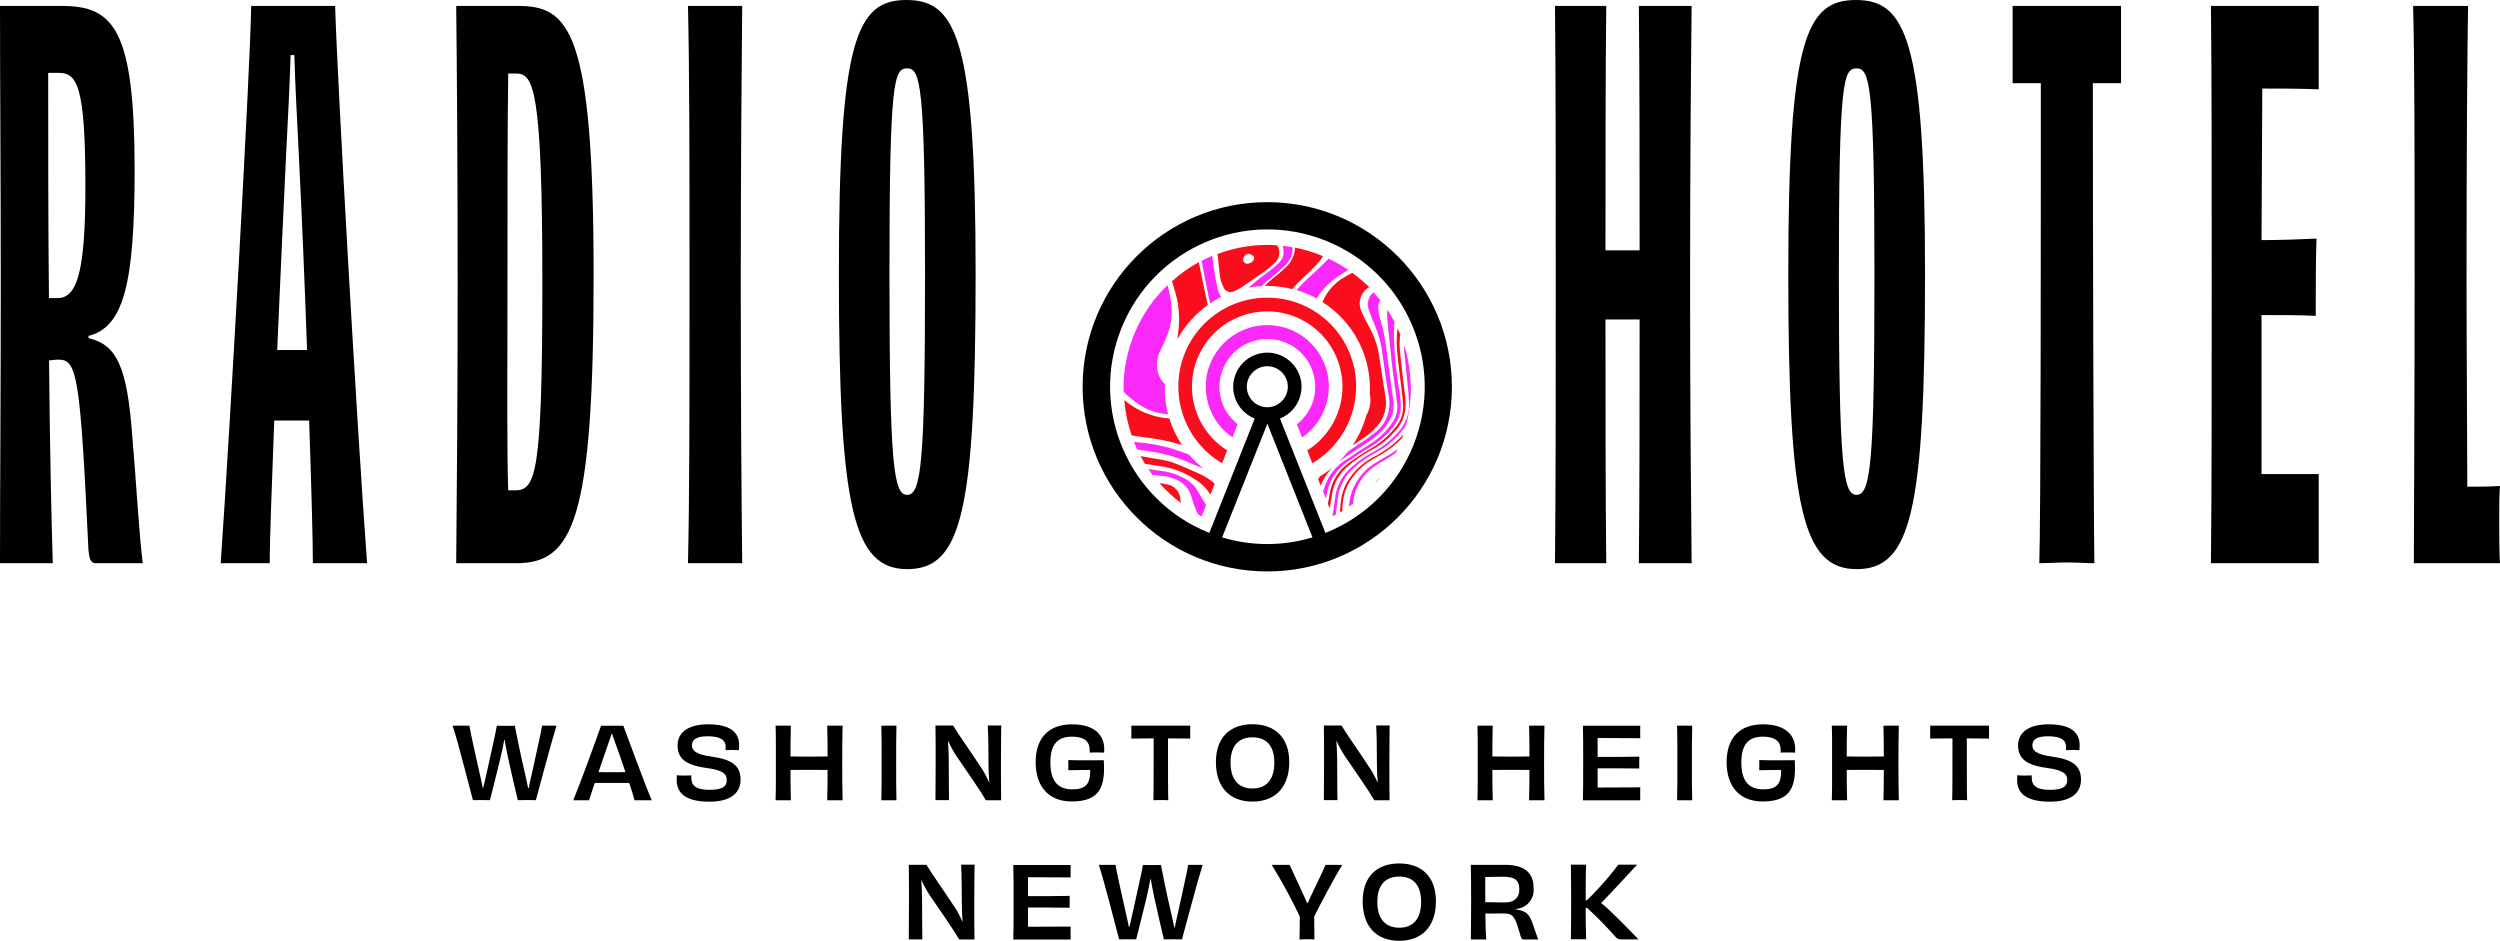 <?xml version="1.0" encoding="UTF-8"?><svg id="Layer_1" xmlns="http://www.w3.org/2000/svg" xmlns:xlink="http://www.w3.org/1999/xlink" viewBox="0 0 261.45 98.39"><defs><style>.cls-1{fill:none;}.cls-2{clip-path:url(#clippath);}.cls-3{fill:#fa29fa;}.cls-4{fill:#fa0d1c;}</style><clipPath id="clippath"><rect class="cls-1" width="261.45" height="59.75"/></clipPath></defs><g id="Group_867" transform="translate(0.593)"><g id="Group_847" transform="translate(-0.593)"><path id="Path_313" d="M58.2,75.89c-.53,1.68-1.79,6.44-2.16,7.79-.21-.01-.51-.01-.85-.01-.46,0-.85,0-1.04,.01-.19-.77-.65-2.77-1.01-4.4-.15-.65-.27-1.34-.36-1.89h-.05c-.1,.56-.24,1.28-.4,1.91-.38,1.6-.88,3.52-1.09,4.38-.23-.01-.59-.01-.9-.01-.44,0-.71,0-.88,.01-.42-1.5-1.55-6.1-2.13-7.79h1.76c.09,.64,.66,3.17,1.05,4.9,.16,.67,.27,1.2,.35,1.6h.05c.09-.42,.22-.96,.37-1.62,.35-1.65,.91-4,1.05-4.87,.25,.01,.72,.01,1,.01s.63,0,.88-.01c.16,.84,.62,3.14,1.04,4.9,.17,.68,.27,1.23,.35,1.63h.06c.08-.41,.19-.93,.35-1.61,.36-1.7,.93-4.11,1.05-4.93h1.5Z"/><path id="Path_314" d="M65.41,80.75c-.29-.85-.59-1.75-.85-2.47-.28-.73-.45-1.24-.57-1.6-.12,.37-.29,.87-.57,1.65-.25,.72-.54,1.59-.83,2.42,.49,.01,1.02,.01,1.39,.01,.4,0,.93,0,1.43-.01m.95,2.94c-.07-.3-.28-.98-.56-1.81h-3.6c-.27,.8-.49,1.46-.59,1.81h-1.66c.76-1.82,2.52-6.68,2.91-7.79h2.33c.43,1.14,2.15,5.87,2.97,7.79h-1.79Z"/><path id="Path_315" d="M76,81.57c0-.63-.39-1.03-2.13-1.26-2.3-.31-3.01-1.08-3.01-2.37s1.05-2.19,3.18-2.19c2.35,0,3.26,.84,3.26,2.2,0,.18-.01,.31-.02,.5-.17-.01-.43-.02-.68-.02s-.55,.01-.72,.02c.01-.11,.01-.25,.01-.33,0-.68-.46-1.12-1.89-1.12-1.15,0-1.63,.33-1.63,.93,0,.51,.26,.95,2.08,1.2,2.19,.31,3,1.01,3,2.4s-1.03,2.31-3.24,2.31c-2.42,0-3.44-.82-3.44-2.27,0-.17,0-.33,.02-.5,.24,.03,.48,.05,.72,.04,.3,0,.57-.01,.79-.02v.22c-.01,.88,.53,1.29,1.9,1.29s1.81-.36,1.81-1.02"/><path id="Path_316" d="M88.12,75.89c-.03,1.04-.04,2.24-.04,3.9s.01,2.77,.04,3.9h-1.61c.03-.84,.04-2.27,.04-3.17-.58-.01-1.28-.01-1.94-.01s-1.35,0-1.94,.01c0,.9,.01,2.33,.04,3.17h-1.6c.04-1.12,.03-2.24,.03-3.9s.01-2.86-.03-3.9h1.6c-.03,.79-.04,2.27-.04,3.22,.59,.01,1.29,.02,1.94,.02s1.36-.01,1.94-.02c0-.96-.01-2.44-.04-3.22h1.61Z"/><path id="Path_317" d="M92.17,83.69c.03-1.12,.03-2.24,.03-3.9s0-2.79-.03-3.9h1.58c-.03,1.1-.03,2.22-.03,3.89s0,2.77,.03,3.91h-1.58Z"/><path id="Path_318" d="M104.71,75.89c-.01,.86-.03,2.23-.03,3.89s0,2.88,.02,3.91h-1.6c-.43-.78-1.92-2.95-3.11-4.67-.32-.5-.6-1.01-.84-1.55h-.01c.04,.67,.07,1.3,.08,1.89,.01,2.21,.01,3.72,.03,4.32h-1.42c.01-1.02,.02-2.23,.02-3.9s0-2.94-.02-3.9h1.85c.33,.6,1.93,2.87,3.02,4.54,.29,.45,.53,.92,.74,1.41h.02c-.05-.62-.08-1.22-.08-1.77,0-1.6-.03-3.45-.08-4.19h1.41Z"/><path id="Path_319" d="M112.09,83.82c-2.45,0-3.78-1.59-3.78-4.11s1.34-3.96,3.81-3.96,3.36,1.25,3.36,2.56c0,.14,0,.26-.01,.4-.18-.01-.45-.02-.73-.02-.31,0-.59,0-.78,.02v-.26c.01-.92-.6-1.41-1.85-1.41-1.43,0-2.26,.72-2.26,2.69s.79,2.82,2.3,2.82c1.39,0,1.89-.56,1.86-2.03-.71,.01-1.7,.01-2.29,.03,.01-.1,.01-.31,.01-.42,0-.26,0-.47-.01-.64,.63,.02,1.27,.02,1.73,.02,.53,0,1.28,.01,1.98-.01,.19,2.77-.4,4.32-3.36,4.32"/><path id="Path_320" d="M124.47,75.89v1.35c-.81-.01-1.62-.02-2.32-.02,0,2.91,0,5.82,.03,6.47-.22-.02-.55-.02-.79-.02-.22,0-.54,0-.77,.02,.03-.64,.03-3.55,.03-6.47-.7,0-1.51,.01-2.33,.02v-1.35h6.14Z"/><path id="Path_321" d="M133.27,79.76c0-1.77-.84-2.65-2.28-2.65s-2.3,.86-2.3,2.65,.85,2.7,2.3,2.7,2.28-.93,2.28-2.7m-2.29,4.07c-2.36,0-3.82-1.48-3.82-4.13s1.55-3.96,3.82-3.96,3.85,1.31,3.85,3.96-1.49,4.13-3.85,4.13"/><path id="Path_322" d="M145.33,75.89c-.01,.86-.03,2.23-.03,3.89s0,2.88,.02,3.91h-1.6c-.43-.78-1.92-2.95-3.11-4.67-.32-.5-.6-1.01-.84-1.55h-.01c.04,.67,.07,1.3,.08,1.89,.01,2.21,.01,3.72,.03,4.32h-1.42c.01-1.02,.02-2.23,.02-3.9s0-2.94-.02-3.9h1.85c.33,.6,1.93,2.87,3.02,4.54,.29,.45,.53,.92,.74,1.41h.02c-.05-.62-.08-1.22-.08-1.77,0-1.6-.03-3.45-.08-4.19h1.41Z"/><path id="Path_323" d="M161.52,75.89c-.03,1.04-.04,2.24-.04,3.9s.01,2.77,.04,3.9h-1.61c.03-.84,.04-2.27,.04-3.17-.58-.01-1.28-.01-1.94-.01s-1.35,0-1.94,.01c0,.9,.01,2.33,.04,3.17h-1.6c.04-1.12,.03-2.24,.03-3.9s.01-2.86-.03-3.9h1.6c-.03,.79-.04,2.27-.04,3.22,.59,.01,1.29,.02,1.94,.02s1.36-.01,1.94-.02c0-.96-.01-2.44-.04-3.22h1.61Z"/><path id="Path_324" d="M171.54,75.89c-.01,.14-.01,.42-.01,.61,0,.22,0,.54,.01,.7-1.55-.01-3.22-.02-4.46-.02v1.98c1.5,0,3.12,0,4.36-.03-.01,.28-.01,.96-.01,1.24-1.23-.02-2.88-.02-4.35-.02v2.01c1.24,0,2.96-.01,4.46-.02-.01,.17-.01,.48-.01,.72,0,.19,0,.48,.01,.64h-6c.03-.99,.03-2.23,.03-3.9s0-2.97-.03-3.9h6Z"/><path id="Path_325" d="M175.39,83.69c.03-1.12,.03-2.24,.03-3.9s0-2.79-.03-3.9h1.58c-.03,1.1-.03,2.22-.03,3.89s0,2.77,.03,3.91h-1.58Z"/><path id="Path_326" d="M184.35,83.82c-2.45,0-3.78-1.59-3.78-4.11s1.34-3.96,3.81-3.96,3.36,1.25,3.36,2.56c0,.14,0,.26-.01,.4-.18-.01-.45-.02-.73-.02-.31,0-.59,0-.78,.02v-.26c.01-.92-.6-1.41-1.85-1.41-1.43,0-2.26,.72-2.26,2.69s.79,2.82,2.3,2.82c1.39,0,1.89-.56,1.86-2.03-.71,.01-1.7,.01-2.29,.03,.01-.1,.01-.31,.01-.42,0-.26,0-.47-.01-.64,.63,.02,1.27,.02,1.73,.02,.53,0,1.28,.01,1.98-.01,.19,2.77-.4,4.32-3.36,4.32"/><path id="Path_327" d="M198.58,75.89c-.03,1.04-.04,2.24-.04,3.9s.01,2.77,.04,3.9h-1.61c.03-.84,.04-2.27,.04-3.17-.58-.01-1.28-.01-1.94-.01s-1.35,0-1.94,.01c0,.9,.01,2.33,.04,3.17h-1.6c.04-1.12,.03-2.24,.03-3.9s.01-2.86-.03-3.9h1.6c-.03,.79-.04,2.27-.04,3.22,.59,.01,1.29,.02,1.94,.02s1.36-.01,1.94-.02c0-.96-.01-2.44-.04-3.22h1.61Z"/><path id="Path_328" d="M208.01,75.89v1.35c-.81-.01-1.62-.02-2.32-.02,0,2.91,0,5.82,.03,6.47-.22-.02-.55-.02-.79-.02-.22,0-.54,0-.77,.02,.03-.64,.03-3.55,.03-6.47-.7,0-1.51,.01-2.33,.02v-1.35h6.14Z"/><path id="Path_329" d="M216.19,81.57c0-.63-.4-1.03-2.13-1.26-2.3-.31-3.01-1.08-3.01-2.37s1.05-2.19,3.18-2.19c2.35,0,3.26,.84,3.26,2.2,0,.18-.01,.31-.02,.5-.17-.01-.43-.02-.69-.02s-.55,.01-.72,.02c.01-.11,.01-.25,.01-.33,0-.68-.46-1.12-1.89-1.12-1.15,0-1.63,.33-1.63,.93,0,.51,.26,.95,2.08,1.2,2.19,.31,3,1.01,3,2.4s-1.03,2.31-3.24,2.31c-2.42,0-3.44-.82-3.44-2.27,0-.17,0-.33,.02-.5,.24,.03,.48,.05,.72,.04,.3,0,.57-.01,.79-.02v.22c-.01,.88,.53,1.29,1.9,1.29s1.81-.36,1.81-1.02"/><path id="Path_330" d="M101.92,90.45c-.01,.86-.03,2.23-.03,3.89s0,2.88,.02,3.91h-1.6c-.43-.78-1.92-2.95-3.11-4.67-.32-.5-.6-1.01-.84-1.55h-.01c.04,.67,.07,1.3,.08,1.89,.01,2.21,.01,3.72,.03,4.32h-1.42c.01-1.02,.02-2.23,.02-3.9s0-2.94-.02-3.9h1.85c.33,.6,1.93,2.87,3.02,4.54,.29,.45,.53,.92,.74,1.41h.02c-.05-.62-.08-1.22-.08-1.77,0-1.6-.03-3.45-.08-4.19h1.41Z"/><path id="Path_331" d="M111.97,90.45c-.01,.14-.01,.42-.01,.61,0,.22,0,.54,.01,.7-1.55-.01-3.22-.02-4.46-.02v1.98c1.5,0,3.12,0,4.36-.03-.01,.28-.01,.96-.01,1.24-1.23-.02-2.88-.02-4.35-.02v2.01c1.24,0,2.96-.01,4.46-.02-.01,.17-.01,.48-.01,.72,0,.19,0,.48,.01,.64h-6c.03-.99,.03-2.23,.03-3.9s0-2.97-.03-3.9h6Z"/><path id="Path_332" d="M125.77,90.45c-.53,1.68-1.79,6.44-2.16,7.79-.21-.01-.51-.01-.85-.01-.46,0-.85,0-1.04,.01-.19-.77-.65-2.77-1.01-4.4-.14-.65-.27-1.34-.36-1.89h-.05c-.1,.56-.24,1.28-.39,1.91-.38,1.6-.88,3.52-1.09,4.38-.23-.01-.59-.01-.9-.01-.44,0-.71,0-.88,.01-.42-1.5-1.55-6.1-2.13-7.79h1.75c.09,.64,.67,3.17,1.05,4.9,.16,.67,.27,1.2,.35,1.6h.05c.09-.42,.22-.96,.37-1.62,.35-1.65,.91-4,1.05-4.87,.25,.01,.72,.01,1,.01s.63,0,.88-.01c.16,.84,.62,3.14,1.04,4.9,.17,.68,.27,1.23,.35,1.63h.06c.08-.41,.19-.93,.35-1.61,.36-1.7,.92-4.11,1.05-4.93h1.5Z"/><path id="Path_333" d="M140.37,90.45c-.76,1.22-2.39,4.28-2.93,5.4,0,1.09,.02,2.06,.02,2.4-.21-.02-.52-.02-.77-.02s-.57,0-.79,.02c.02-.34,.03-1.32,.03-2.41-.88-1.85-1.86-3.65-2.93-5.39h1.87c.19,.46,.85,1.81,1.27,2.75,.22,.46,.41,.9,.55,1.23h.09c.12-.31,.3-.72,.53-1.17,.45-.97,1.15-2.37,1.31-2.81h1.74Z"/><path id="Path_334" d="M148.62,94.32c0-1.77-.84-2.65-2.28-2.65s-2.3,.86-2.3,2.65,.85,2.7,2.3,2.7,2.28-.93,2.28-2.7m-2.29,4.07c-2.36,0-3.82-1.48-3.82-4.13s1.55-3.96,3.82-3.96,3.84,1.31,3.84,3.96-1.49,4.13-3.84,4.13"/><path id="Path_335" d="M157.36,94.38c1.02,0,1.53-.51,1.53-1.34,0-1.04-.52-1.35-1.71-1.35-.36,0-1.3,.01-1.85,.03,0,.89-.01,1.79,0,2.63,.36,.01,1.16,.02,2.04,.03m1.15,.73c1.05,.14,1.4,.43,1.78,1.52,.24,.71,.44,1.3,.57,1.62h-1.47c-.28,0-.31-.09-.5-.78-.47-1.6-.66-1.94-1.62-1.94-.66,0-1.03,.01-1.94,.01,.01,1.1,.04,2.06,.09,2.71h-1.61c.01-1.13,.03-2.23,.03-3.9s-.01-2.77-.03-3.9h3.67c1.83,0,2.89,.77,2.89,2.37,.14,1.1-.64,2.1-1.74,2.23-.04,0-.08,0-.12,.01v.05Z"/><path id="Path_336" d="M171.19,90.45c-.91,.97-2.74,2.97-3.74,3.99,.42,.33,.81,.68,1.18,1.06,1.51,1.45,2.37,2.4,2.72,2.74h-1.78c-.23,.02-.45-.07-.6-.24-.94-1.07-1.94-2.09-2.99-3.05h-.15c0,1.23,.01,2.31,.05,3.28h-1.6c.02-1.14,.03-2.24,.03-3.9s-.01-2.79-.03-3.9h1.6c-.05,1.07-.05,2.3-.05,3.73h.11c.43-.4,.86-.84,1.29-1.32,.71-.77,1.38-1.57,2.01-2.41h1.94Z"/><g id="Group_856"><g class="cls-2"><g id="Group_856-2"><path id="Path_441" class="cls-4" d="M141.83,40.44c0-5.14-4.15-9.31-9.29-9.31-5.14,0-9.31,4.15-9.31,9.29,0,3.3,1.74,6.36,4.58,8.03l.53-1.35c-3.68-2.31-4.79-7.17-2.48-10.85,2.31-3.68,7.17-4.79,10.85-2.48s4.79,7.17,2.48,10.85c-.63,1-1.47,1.85-2.48,2.48l.53,1.35c2.83-1.67,4.58-4.71,4.58-8"/><path id="Path_442" class="cls-3" d="M138.97,40.44c0-3.56-2.88-6.44-6.43-6.44s-6.44,2.88-6.44,6.43c0,2.12,1.04,4.11,2.79,5.31l.54-1.37-.03-.03-.25-.22c-.26-.24-.5-.5-.7-.79l-.08-.11c-.06-.1-.12-.2-.18-.29l-.09-.15c-.05-.1-.1-.19-.14-.29l-.08-.2-.1-.27-.07-.25-.06-.25c-.02-.11-.04-.21-.06-.32l-.03-.2c-.02-.18-.03-.36-.03-.54h0c0-2.76,2.24-5.01,5.01-5.01s5.01,2.24,5.01,5.01h0c0,.18-.01,.36-.03,.54l-.03,.2c-.02,.11-.03,.22-.06,.32l-.07,.25-.07,.25-.1,.27-.08,.2c-.04,.1-.09,.19-.14,.29l-.09,.15c-.06,.1-.12,.2-.18,.3l-.08,.11c-.21,.29-.44,.56-.71,.8l-.24,.21-.04,.03,.54,1.37c1.75-1.2,2.79-3.18,2.79-5.3"/><path id="Path_443" d="M138.61,55.73l-4.75-11.96c1.83-.73,2.73-2.81,2-4.64-.73-1.83-2.81-2.73-4.64-2s-2.73,2.81-2,4.64c.36,.91,1.09,1.64,2,2l-4.75,11.96c-8.44-3.36-12.57-12.92-9.21-21.36,3.36-8.44,12.92-12.57,21.36-9.21s12.57,12.92,9.21,21.36c-1.67,4.21-5,7.54-9.21,9.21m-6.08-13.14c-1.18,0-2.15-.96-2.15-2.14s.96-2.15,2.14-2.15c1.18,0,2.15,.96,2.15,2.14h0c0,1.18-.96,2.14-2.14,2.15m-4.73,13.61l4.73-11.89,4.72,11.89c-3.08,.93-6.37,.93-9.45,0m4.72-35.06c-10.66,0-19.31,8.64-19.31,19.31,0,10.66,8.64,19.31,19.31,19.31,10.66,0,19.31-8.64,19.31-19.31h0c-.01-10.66-8.65-19.3-19.31-19.31"/><path id="Path_444" class="cls-4" d="M143.82,50.54c.17-.19,.33-.38,.48-.57-.2,.16-.36,.35-.48,.57"/><path id="Path_445" class="cls-3" d="M143.97,48.33c-1.42,.81-2.43,2.18-2.78,3.78-.06,.29-.1,.58-.1,.87,.15-.1,.28-.2,.42-.31,.1-1.6,.95-3.05,2.29-3.93,.32-.23,.66-.44,1-.63,.41-.23,.8-.48,1.18-.76,.07-.14,.14-.28,.2-.42-.24,.21-.49,.39-.77,.55-.49,.27-.96,.58-1.44,.86"/><path id="Path_446" class="cls-4" d="M143.71,47.76c-1.18,.61-2.17,1.53-2.85,2.67-.37,.66-.59,1.4-.65,2.16-.03,.33-.06,.66-.08,.99l.25-.15c0-.25,.02-.49,.04-.74,.07-.93,.38-1.83,.9-2.6,.66-.95,1.55-1.72,2.58-2.25,1.02-.53,1.95-1.22,2.75-2.05,.05-.13,.09-.26,.13-.4l-.16,.19c-.84,.89-1.83,1.63-2.91,2.19"/><path id="Path_447" class="cls-3" d="M147.5,39.6c-.03-.28-.05-.57-.08-.85-.11-.88-.29-1.76-.55-2.61,0,.11,0,.22-.02,.33h-.03c.1,1,.21,2,.31,3,.09,.85,.19,1.7,.24,2.55,.06,1.19-.36,2.34-1.18,3.21-.72,.82-1.58,1.5-2.54,2.02-1.01,.52-1.94,1.21-2.73,2.02-.69,.72-1.13,1.65-1.26,2.64-.1,.67-.22,1.34-.3,2.02l.03,.06c.11-.06,.21-.12,.32-.18,.06-.59,.13-1.18,.2-1.77,.17-1.24,.8-2.38,1.76-3.18,.63-.57,1.33-1.05,2.08-1.45,1.05-.54,1.98-1.28,2.74-2.19,.22-.25,.41-.53,.57-.81,.32-1.24,.49-2.51,.49-3.79,0-.35-.03-.68-.05-1.02"/><path id="Path_448" class="cls-4" d="M122.05,50.66c-.26-.06-.53-.11-.8-.14,.67,.76,1.42,1.46,2.23,2.07-.02-.16-.03-.32-.05-.48-.08-.74-.64-1.33-1.38-1.45"/><path id="Path_449" class="cls-4" d="M143.49,47.03c.89-.48,1.69-1.12,2.36-1.89,.57-.59,.95-1.33,1.1-2.14,.07-.63,.06-1.26-.04-1.88-.16-1.47-.36-2.93-.5-4.4-.06-.58-.05-1.17,.03-1.75-.09-.22-.19-.43-.29-.65-.11,.95-.11,1.91,0,2.86,.11,1.11,.27,2.22,.4,3.34,.07,.62,.15,1.25,.19,1.88,.03,.81-.24,1.61-.76,2.23-.77,.98-1.73,1.8-2.83,2.4-.71,.42-1.39,.87-2.05,1.36-1.11,.76-1.86,1.96-2.05,3.29-.05,.34-.11,.67-.18,1l.19,.49c.09-.49,.17-.97,.25-1.46,.15-1.09,.69-2.1,1.52-2.83,.81-.72,1.7-1.34,2.65-1.85"/><path id="Path_450" class="cls-3" d="M125.1,51.08c-.39-.51-.89-.92-1.48-1.18-.72-.36-1.51-.59-2.32-.67-.4-.05-.8-.12-1.21-.18,.14,.21,.29,.41,.44,.62,.3,.04,.59,.07,.89,.09,.53,.03,1.05,.16,1.53,.37,.73,.28,1.3,.86,1.57,1.6,.14,.42,.27,.85,.42,1.27,.1,.27,.22,.53,.35,.79,.13,.07,.25,.14,.38,.21l.47-1.18c-.15-.24-.31-.48-.46-.73-.2-.33-.38-.68-.6-1"/><path id="Path_451" class="cls-3" d="M141.03,48.21c.77-.52,1.54-1.03,2.34-1.51,.83-.49,1.57-1.12,2.18-1.86,.47-.51,.78-1.14,.91-1.82,.06-.6,.04-1.21-.07-1.81-.32-1.86-.52-3.74-.61-5.63-.02-.65,0-1.3,.05-1.94-.22-.42-.47-.84-.73-1.24l-.03,.15c-.01,.42,0,.84,.05,1.25,.07,.79,.17,1.58,.25,2.37,.1,.89,.18,1.79,.29,2.68,.14,1.13,.32,2.25,.46,3.38,.08,.66-.09,1.34-.46,1.89-.62,.95-1.45,1.75-2.42,2.34-.91,.56-1.79,1.16-2.68,1.76-1.1,.75-1.88,1.89-2.18,3.19l.3,.76,.03-.2c.18-1.53,1.03-2.91,2.32-3.76"/><path id="Path_452" class="cls-4" d="M125.58,49.62c-1-.46-2.01-.91-3.04-1.29-.57-.17-1.15-.29-1.73-.36-.51-.09-1.02-.18-1.53-.27,.15,.28,.3,.55,.46,.81h.01c.71,.12,1.42,.2,2.13,.33,1.11,.23,2.16,.67,3.1,1.3,.46,.27,.87,.62,1.21,1.04,.13,.18,.26,.36,.39,.54l.45-1.13c-.1-.09-.2-.18-.3-.26-.36-.28-.74-.52-1.15-.71"/><path id="Path_453" class="cls-3" d="M122.5,47.68c1.15,.38,2.26,.86,3.37,1.33-.55-.44-1.06-.93-1.52-1.47-.57-.21-1.15-.41-1.73-.61-1.24-.36-2.52-.6-3.81-.69l-.23-.03c.11,.27,.22,.53,.34,.8,.35,.05,.7,.1,1.05,.15,.85,.11,1.69,.29,2.52,.53"/><path id="Path_454" class="cls-4" d="M138.03,49.82c-.07,.1-.12,.2-.18,.3l.26,.66c.28-.68,.68-1.3,1.18-1.84-.4,.33-.82,.62-1.26,.89"/><path id="Path_455" class="cls-3" d="M143.17,32.45c.16,.49,.35,.97,.56,1.44,.44,1.02,.73,2.09,.86,3.19,.2,1.45,.38,2.91,.65,4.35,.29,1.48-.3,2.99-1.52,3.88-.75,.63-1.61,1.11-2.41,1.68l-.35,.24c-.29,.37-.61,.73-.95,1.06l.2-.15c.9-.63,1.82-1.23,2.74-1.83,.63-.37,1.2-.84,1.69-1.38,.47-.5,.82-1.11,1.03-1.77,.1-.59,.1-1.19-.03-1.78-.23-1.66-.46-3.32-.67-4.99-.11-.94-.3-1.87-.56-2.78-.17-.48-.27-.99-.28-1.5,0-.25,.09-.49,.23-.69-.23-.29-.47-.57-.72-.85-.21,.17-.38,.4-.48,.65-.15,.4-.15,.84,0,1.24"/><path id="Path_456" class="cls-4" d="M123.61,46.54c-.57-.86-1.02-1.79-1.32-2.78-1.74-.11-3.39-.79-4.71-1.92,.1,1.26,.36,2.5,.77,3.7h.05c.82,.15,1.65,.23,2.48,.36,.92,.15,1.84,.37,2.73,.64"/><path id="Path_457" class="cls-4" d="M138.35,31.47l-.04,.12c3.09,1.97,4.96,5.37,4.96,9.03,0,.17,0,.34-.02,.51,.02,.12,.03,.23,.05,.35,.08,.68-.07,1.37-.41,1.96-.31,1.11-.79,2.17-1.43,3.13,.27-.18,.54-.35,.8-.53,.67-.4,1.28-.91,1.79-1.5,.71-.82,1.02-1.91,.85-2.99-.23-1.38-.43-2.76-.64-4.14-.13-1-.44-1.98-.89-2.88-.33-.62-.67-1.23-.95-1.87-.48-.94-.15-2.1,.77-2.63-.55-.54-1.14-1.05-1.77-1.5-.31,.16-.62,.33-.92,.51-.95,.57-1.7,1.42-2.14,2.43"/><path id="Path_458" class="cls-3" d="M122.16,43.32c-.23-.88-.35-1.79-.35-2.7,0-.15,.02-.29,.02-.44-.39-.36-.66-.84-.77-1.36-.15-.76-.04-1.55,.33-2.24,.38-.75,.7-1.53,.95-2.33,.26-1.09,.27-2.22,.01-3.31-.07-.38-.15-.75-.25-1.12-2.94,2.82-4.6,6.72-4.6,10.79,0,.12,.01,.24,.01,.37,.46,.46,.95,.87,1.49,1.23,.92,.66,2.01,1.04,3.14,1.11"/><path id="Path_459" class="cls-3" d="M141.03,28.25c-.67-.46-1.37-.86-2.1-1.2l-.23,.26c-.54,.55-1.12,1.07-1.69,1.6-.5,.44-.98,.92-1.41,1.43,.73,.22,1.43,.51,2.1,.88,.3-.51,.67-.98,1.09-1.39,.66-.63,1.41-1.17,2.23-1.59"/><path id="Path_460" class="cls-4" d="M137.75,27.6c.24-.24,.44-.52,.6-.82-.94-.39-1.92-.69-2.92-.89-.03,.78-.37,1.52-.95,2.05-.43,.42-.88,.81-1.36,1.17-.31,.25-.6,.51-.86,.8,.09,0,.19-.01,.28-.01,.88,0,1.75,.12,2.61,.33,.2-.25,.42-.49,.66-.72,.66-.62,1.32-1.26,1.95-1.91"/><path id="Path_461" class="cls-4" d="M123.23,34.63c-.04,.28-.07,.56-.1,.85,.78-1.42,1.87-2.64,3.18-3.58-.03-.15-.07-.29-.1-.44-.29-1.34-.57-2.69-.84-4.04-1.01,.55-1.95,1.22-2.8,1.99,.12,.42,.25,.84,.37,1.26,.36,1.28,.46,2.63,.29,3.95"/><path id="Path_462" class="cls-3" d="M126.98,28.32c-.08-.52-.14-1.04-.2-1.57-.38,.16-.76,.34-1.12,.53,.25,1.33,.51,2.66,.79,3.98,.03,.15,.07,.3,.11,.46,.37-.25,.76-.47,1.15-.67-.18-.27-.31-.58-.38-.9-.14-.6-.25-1.22-.34-1.83"/><path id="Path_463" class="cls-3" d="M134.35,27.82c.55-.5,.85-1.22,.83-1.96-.35-.06-.7-.12-1.05-.16,.06,.18,.1,.36,.11,.54,.03,.47-.15,.92-.49,1.24-.45,.44-.94,.84-1.45,1.21-.6,.43-1.17,.9-1.73,1.39,.46-.08,.92-.14,1.38-.16,.27-.28,.55-.55,.86-.79,.54-.41,1.05-.85,1.53-1.32"/><path id="Path_464" class="cls-4" d="M131.14,27.12c-.15,.32-.49,.5-.84,.45l-.24-.19c-.13-.32,.03-.68,.35-.8,.08-.03,.16-.05,.25-.04,.13,.05,.25,.12,.37,.19,.12,.09,.17,.25,.11,.39m2.14,.41c.55-.46,.68-1.27,.29-1.87-.34-.02-.68-.05-1.03-.05-1.78,0-3.54,.33-5.21,.95,.08,.81,.17,1.61,.27,2.41,.06,.38,.18,.74,.36,1.08,.17,.41,.65,.6,1.05,.43,.02,0,.04-.02,.06-.03,.28-.11,.54-.25,.79-.42,.79-.53,1.58-1.07,2.35-1.62,.38-.26,.73-.55,1.06-.87"/><path id="Path_465" d="M6.45,.62H0C0,9.01,.08,17.41,.08,29.76s-.08,20.75-.08,29.14H5.52c-.16-5.13-.31-12.51-.39-21.21,.23,0,.54-.08,1.01-.08,1.94,0,2.25,1.79,3.11,19.89,.08,.78,.15,1.4,.78,1.4h4.9c-.39-3.03-.7-8.78-1.09-13.21-.54-7.54-1.71-9.64-4.58-10.33v-.23c3.65-.93,4.82-5.36,4.82-17.41C14.07,3.03,11.89,.62,6.45,.62m-1.33,30.54c-.08-7.38-.08-15.46-.08-23.54h1.09c1.94,0,2.8,1.32,2.8,11.89,0,8.55-.78,11.66-2.88,11.66h-.94"/><path id="Path_466" d="M35.05,.62h-8.78c-.08,6.06-2.18,43.83-3.19,58.28h5.13c0-2.72,.23-8.31,.47-14.92h3.65c.23,6.84,.39,12.51,.39,14.92h5.67c-1.09-14.53-3.19-51.98-3.34-58.28m-6.06,35.98c.31-6.92,.62-14.22,.93-20.43,.16-3.26,.39-7.38,.47-10.41h.39c.08,3.03,.31,7.15,.47,10.41,.31,6.22,.62,13.52,.86,20.43h-3.11Z"/><path id="Path_467" d="M54.16,.62h-6.45c.08,7.23,.15,16.86,.15,29.22s-.08,20.98-.15,29.06h6.29c5.9,0,8.08-4.35,8.08-30.07S59.52,.62,54.16,.62m-1.01,50.66c-.15-4.27-.08-11.03-.08-21.37,0-7.85,0-17.33,.08-22.22h.85c1.79,0,2.72,1.63,2.72,21.83s-.7,21.76-2.88,21.76h-.7"/><path id="Path_468" d="M77.62,.62h-5.67c.16,7.23,.16,16.71,.16,29.14s0,21.91-.16,29.14h5.67c-.08-7.3-.15-16.78-.15-29.14s.08-21.91,.15-29.14"/><path id="Path_469" d="M94.8,0c-5.21,0-7.07,4.12-7.07,28.59s1.48,30.93,7.15,30.93,7.15-5.98,7.15-30.93c0-24.47-2.02-28.59-7.23-28.59m.08,51.75c-1.4,0-1.86-2.8-1.86-23.08s.47-21.52,1.86-21.52,1.86,1.86,1.86,21.52-.39,23.08-1.86,23.08"/><path id="Path_470" d="M176.91,.62h-5.52c.08,6.45,.08,18.57,.08,25.56h-3.57c0-6.99,0-19.11,.08-25.56h-5.36c.08,7.85,.08,16.78,.08,29.14s0,20.75-.08,29.14h5.36c-.08-6.92-.08-18.49-.08-25.49h3.57c0,6.92,0,18.57-.08,25.49h5.52c-.08-8.39-.16-16.71-.16-29.14s.08-21.29,.16-29.14"/><path id="Path_471" d="M194.09,0c-5.21,0-7.07,4.12-7.07,28.59s1.48,30.93,7.15,30.93,7.15-5.98,7.15-30.93c0-24.47-2.02-28.59-7.23-28.59m.08,51.75c-1.4,0-1.86-2.8-1.86-23.08s.47-21.52,1.86-21.52,1.86,1.86,1.86,21.52-.39,23.08-1.86,23.08"/><path id="Path_472" d="M221.83,.62h-11.35V8.7h2.95c0,15.46,0,45.84-.16,50.2,.85,0,1.94-.08,2.88-.08,.85,0,2.1,.08,2.88,.08-.08-4.43-.16-34.73-.16-50.2h2.95V.62h0Z"/><path id="Path_473" d="M242.49,.62h-11.27c.08,7.07,.08,16.78,.08,29.14s0,21.52-.08,29.14h11.27v-9.32h-5.98v-16.63c2.02,0,4.04,0,5.67,.08,0-2.25,0-6.06,.08-8.08-1.71,.08-3.73,.16-5.75,.16l.08-15.85c1.71,0,3.89,0,5.9,.08V.62h0Z"/><path id="Path_474" d="M258.11,.62h-5.75c.16,5.44,.16,15.07,.16,29.14,0,12.43-.08,26.58-.08,29.14h9.01c-.08-1.09-.08-2.95-.08-4.51,0-1.24,0-2.72,.08-3.57-1.09,.08-2.33,.08-3.42,.08,0-4.82-.08-14.84-.08-21.52,0-12.98,.08-24.32,.16-28.75"/></g></g></g></g></g></svg>